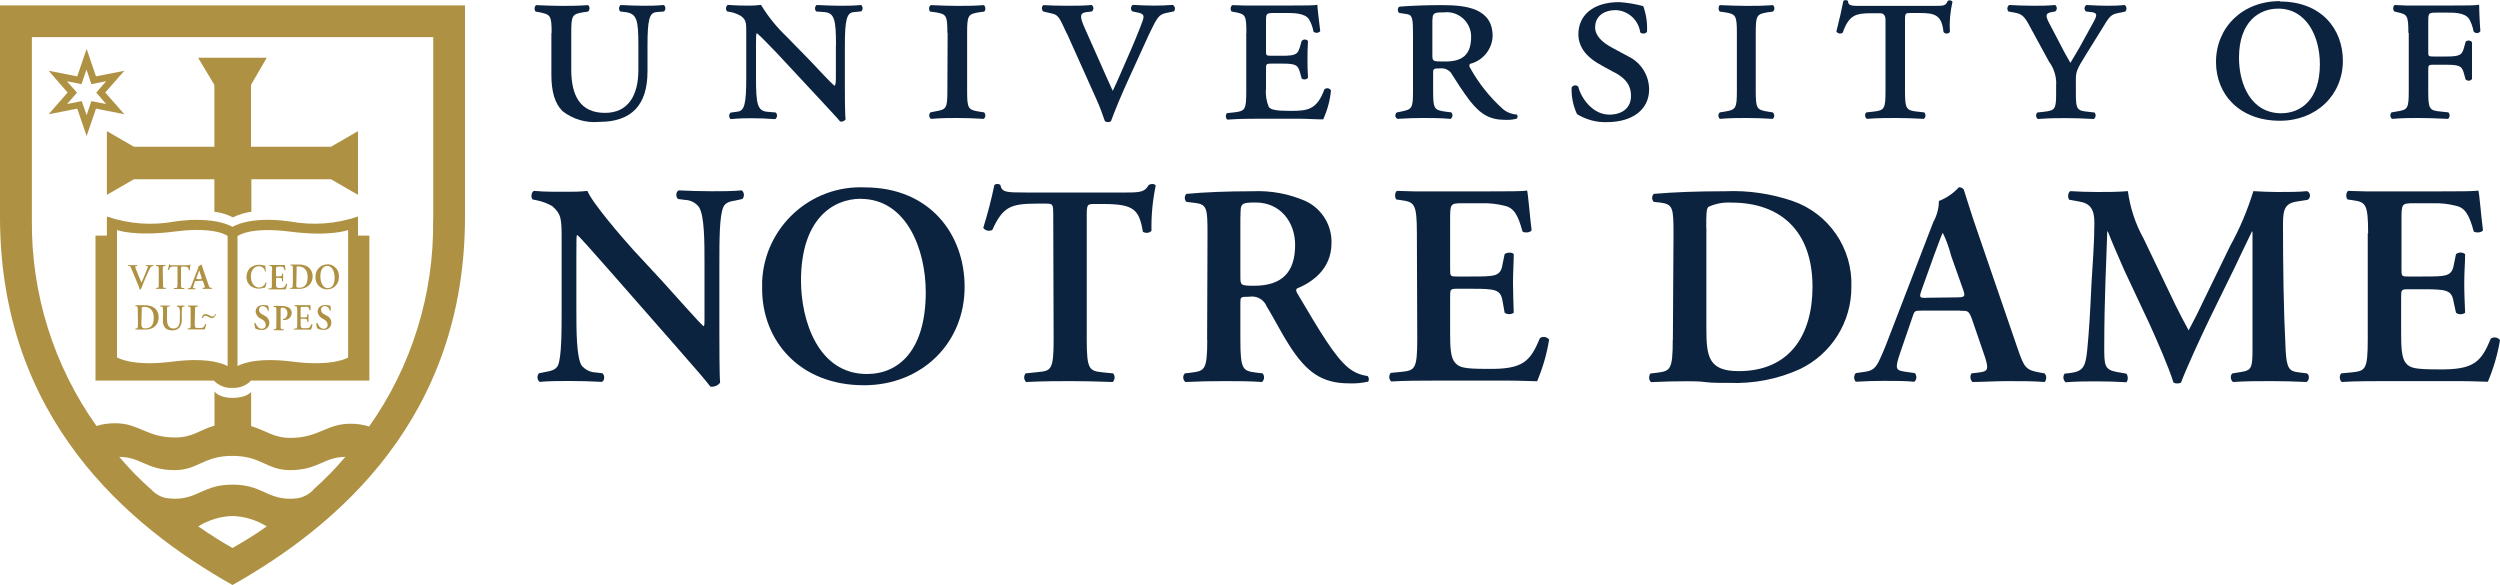 <?xml version="1.0" encoding="UTF-8"?> <svg xmlns="http://www.w3.org/2000/svg" viewBox="0 0 200 46.8"><defs><style>.e{fill:#ae9142;}.f{fill:#0c2340;}</style></defs><g id="a"></g><g id="b"><g id="c"><g id="d"><path class="e" d="M6.18,6.11l-2.29-.45,1.52,1.74-1.52,1.74,2.29-.45,.75,2.19,.75-2.19,2.27,.45-1.53-1.74,1.53-1.74-2.27,.45-.75-2.2-.75,2.2m.75-.52l.38,1.14,1.18-.23-.79,.91,.79,.91-1.18-.23-.38,1.13c-.16-.45-.39-1.13-.39-1.13l-1.17,.23,.79-.91-.81-.91,1.17,.23,.39-1.14"></path><path class="e" d="M11.73,22.04c.13-.3,.21-.49,.3-.63,.04-.07,.1-.11,.18-.12h.07v-.08h-.61s-.01,.05,0,.07h.08c.08,0,.1,.05,.05,.16-.15,.4-.32,.8-.48,1.17l-.16-.37-.21-.52c-.06-.12-.1-.25-.14-.38,0,0,0-.03,.08-.05h.08s.02-.05,0-.08h-.73v.07h.07c.12,0,.14,.07,.22,.26l.51,1.23c.05,.12,.1,.26,.13,.38h.1c.05-.14,.19-.49,.3-.75l.15-.34Z"></path><path class="e" d="M13.04,22.7c0,.31,0,.32,.16,.33h.06s.02,.06,0,.08h-.78s-.02-.06,0-.08h.06c.14,0,.16,0,.16-.33v-1.08c0-.31,0-.32-.16-.34h-.06v-.08h.76v.08h-.06c-.13,0-.16,0-.16,.34l.02,1.08Z"></path><path class="e" d="M14.2,21.44c0-.12,0-.12-.08-.12h-.16c-.26,0-.34,0-.45,.27-.03,.02-.06,.02-.09,0,.05-.16,.09-.34,.11-.45h.06c0,.08,.05,.08,.25,.08h1.15c.14,0,.18,0,.21-.08h0s.03,0,.04,0c-.03,.15-.05,.31-.05,.47-.02,.02-.06,.02-.08,0-.04-.23-.09-.28-.39-.28h-.16q-.08,0-.08,.12v1.26c0,.31,0,.32,.16,.33h.1s.02,.06,0,.08h-.82s-.02-.05,0-.08h.12c.13,0,.16,0,.16-.33v-1.27Z"></path><path class="e" d="M16.11,22.45c.09,0,.11,0,.14,.08l.12,.35c.03,.12,0,.14-.08,.15h-.07s-.02,.06,0,.08h.73s.02-.06,0-.08h-.04c-.15,0-.16-.05-.23-.24l-.42-1.22c-.05-.13-.08-.26-.13-.4-.02,0-.03,0-.05,0-.06,.06-.13,.11-.21,.14,0,.07-.02,.15-.05,.21l-.4,1.04c-.06,.16-.11,.28-.14,.36s-.07,.12-.16,.14h-.09s-.02,.06,0,.08h.6v-.08h-.09c-.11,0-.12,0-.06-.2l.1-.3c0-.08,.04-.08,.12-.08l.41-.02Zm-.33-.13c-.07,0-.1,0-.05-.12l.12-.34,.08-.23h0c.04,.07,.06,.15,.08,.23l.12,.35c0,.1,0,.12-.07,.12h-.3Z"></path><path class="e" d="M11.34,24.81v-.22c.07-.03,.14-.04,.21-.04,.44,0,.75,.28,.75,.86s-.21,.86-.69,.86c-.28,0-.3-.15-.3-.43l.03-1.02Zm-.31,1.13c0,.31,0,.32-.14,.34h-.06v.08h.72c.24,.02,.48-.03,.69-.14,.29-.17,.46-.49,.45-.83,.02-.38-.19-.73-.54-.87-.2-.08-.41-.11-.62-.1-.23-.01-.46-.01-.69,0-.02,.03-.02,.06,0,.08h.05c.13,0,.13,.05,.13,.34l.02,1.11Z"></path><path class="e" d="M13.04,24.86c0-.3,0-.32-.16-.34h-.05s-.02-.05,0-.08h.75s.02,.05,0,.08h-.07c-.13,0-.15,0-.15,.34v.69c0,.39,.12,.73,.51,.73s.52-.29,.52-.73v-.37c.02-.19,0-.38-.05-.57-.03-.04-.08-.07-.14-.08h-.05v-.08h.61s.02,.05,0,.08h-.07s-.1,0-.12,.07c-.03,.19-.04,.38-.03,.57v.35c.03,.24-.04,.49-.19,.69-.14,.15-.34,.23-.55,.22-.21,.02-.42-.05-.58-.19-.14-.17-.21-.4-.19-.62l.02-.76Z"></path><path class="e" d="M15.6,24.86c0-.3,0-.31,.16-.33h.06v-.09h-.78v.09h.05c.14,0,.16,0,.16,.33v1.08c0,.3,0,.32-.16,.33h-.08v.08h1.37c.05-.14,.09-.28,.12-.42-.02-.02-.05-.02-.08,0h0c-.13,.3-.18,.31-.49,.31s-.27,0-.3-.06c-.05-.09-.06-.2-.05-.3l.02-1.02Z"></path><path class="e" d="M28.64,18.85v-1.53c-1.74,.6-3.61,.73-5.43,.4-3.26-.47-4.61,.43-4.61,.43,0,0-1.37-.89-4.62-.43-1.81,.34-3.68,.2-5.43-.4v1.53h-.91v11.6h9.47c.39,.4,.93,.62,1.49,.58,.56,.03,1.1-.18,1.48-.58h9.47v-11.6h-.91Zm-10.44,10.44s-1.15-.78-4.41-.36-4.43-.34-4.43-.34v-10.19s1.37,.54,4.64,.12c3.27-.42,4.21,.36,4.21,.36v10.4Zm9.65-.69s-1.18,.75-4.44,.33-4.41,.36-4.41,.36v-10.4s.95-.78,4.21-.36,4.64-.13,4.64-.13v10.2Z"></path><path class="e" d="M21.27,21.71s-.05,.02-.07,0h0c-.04-.25-.25-.42-.49-.41-.32,0-.64,.25-.64,.82s.33,.88,.65,.88c.25,0,.46-.17,.53-.41,.02-.02,.05-.02,.07,0h0c-.02,.15-.06,.3-.12,.43h-.09c-.13,.04-.26,.07-.39,.07-.23,0-.45-.06-.64-.19-.24-.18-.37-.46-.36-.76,0-.28,.11-.55,.32-.73,.2-.15,.44-.23,.69-.23,.15,0,.29,.02,.43,.06h.07c0,.07,0,.23,.03,.43"></path><path class="e" d="M21.77,21.62c0-.31,0-.32-.16-.34h-.05v-.08h1.24s0,.27,.05,.4c-.02,.02-.06,.03-.09,0h0c-.05-.17-.09-.24-.18-.27-.08,0-.15,0-.23,0h-.15q-.12,0-.12,.17v.53q0,.08,.06,.08h.1c.25,0,.3,0,.32-.13v-.1h.09s0,.18,0,.3v.3c0,.09-.07,0-.09,0v-.12c0-.12-.07-.13-.32-.13h-.1q-.06,0-.06,.08v.36c0,.15,0,.25,.05,.3s.04,.07,.27,.07c.36,0,.38-.08,.48-.32,.02-.02,.06-.03,.09,0h0c-.02,.15-.06,.29-.12,.43h-1.37s-.02-.05,0-.08h.11c.14,0,.16,0,.16-.34v-1.09Z"></path><path class="e" d="M23.73,21.56v-.22s0-.03,.12-.03c.45,0,.76,.27,.76,.85s-.22,.86-.69,.86c-.29,0-.21-.15-.21-.43l.02-1.02Zm-.31,1.13c0,.32,0,.32-.15,.34h-.06v.08h.69c.21,.01,.43-.04,.62-.14,.3-.17,.49-.49,.49-.84,.02-.38-.2-.73-.55-.87-.19-.07-.39-.11-.59-.1h-.62s-.02,.06,0,.08h.05c.13,0,.13,.05,.13,.33v1.11Z"></path><path class="e" d="M26.17,21.27c.43,0,.6,.51,.6,.95,0,.58-.24,.83-.54,.83-.45,0-.6-.54-.6-.95,0-.62,.29-.83,.55-.83m0-.12c-.53,0-.95,.44-.94,.96,0,.02,0,.04,0,.06-.03,.51,.36,.95,.87,.98,.02,0,.05,0,.07,0,.52,0,.93-.43,.93-.95,0-.02,0-.03,0-.05,.05-.51-.33-.96-.84-1.01-.03,0-.06,0-.09,0"></path><path class="e" d="M20.44,26.29c-.06-.14-.09-.29-.08-.45,.02-.02,.05-.02,.08,0h0c.05,.16,.21,.46,.49,.46,.17,.02,.32-.1,.33-.27,0-.01,0-.03,0-.04,0-.19-.12-.35-.29-.43l-.12-.07c-.22-.1-.38-.32-.4-.56,0-.29,.21-.53,.62-.53,.13,0,.26,.02,.38,.05,.04,.13,.06,.26,.06,.39-.02,.02-.06,.03-.09,0h0c-.03-.19-.19-.34-.38-.35-.16-.02-.31,.1-.32,.27,0,.01,0,.03,0,.04,.02,.16,.12,.29,.27,.35l.17,.1c.23,.1,.38,.32,.39,.57,0,.32-.25,.58-.57,.58-.04,0-.08,0-.11-.01-.16,0-.33-.04-.47-.12"></path><path class="e" d="M22.11,24.88c0-.27,0-.31-.12-.32h-.1v-.08c.21-.02,.42-.02,.62,0,.2-.01,.41,.03,.59,.12,.15,.09,.24,.26,.24,.44-.01,.33-.29,.58-.62,.56h-.08s-.02-.05,0-.07c.22-.04,.38-.25,.35-.48,.02-.22-.14-.42-.36-.44-.01,0-.03,0-.04,0q-.14,0-.14,.12v1.27c0,.31,0,.32,.15,.34h.1v.08h-.8v-.08h.05c.13,0,.16,0,.16-.34v-1.11Z"></path><path class="e" d="M23.78,25.95c0,.31,0,.32-.16,.34h-.11v.08h1.37c.06-.13,.1-.27,.12-.42-.03-.02-.07-.02-.1,0-.1,.23-.12,.32-.48,.31-.24,0-.29,0-.32-.06-.05-.09-.06-.2-.05-.3v-.32c0-.08,0-.08,.07-.08h.14c.25,0,.3,0,.32,.13v.12h.1s0-.19,0-.31v-.28c0-.08-.07,0-.1,0v.1c0,.13-.07,.13-.32,.13h-.14c-.06,0-.07,0-.07-.08v-.59c0-.16,0-.17,.12-.17h.19c.07-.01,.15-.01,.22,0,.1,0,.14,.1,.18,.26h.09c0-.12,0-.36-.04-.4h-1.24v.09h.05c.13,0,.16,0,.16,.34v1.13Z"></path><path class="e" d="M25.39,26.29c-.07-.14-.09-.29-.08-.45h.09c.05,.15,.2,.46,.48,.46,.16,.02,.31-.1,.33-.26,0-.02,0-.03,0-.05,0-.18-.11-.35-.28-.43l-.12-.07c-.22-.1-.38-.32-.4-.56,0-.29,.21-.53,.62-.53,.13,0,.26,.02,.39,.05,.04,.13,.05,.26,.05,.39h-.09c-.03-.19-.18-.34-.38-.35-.16-.02-.31,.1-.32,.27,0,.01,0,.03,0,.04,.02,.16,.12,.29,.27,.35l.18,.1c.23,.1,.38,.32,.38,.57,0,.32-.26,.58-.58,.57-.02,0-.05,0-.07,0-.16,0-.33-.04-.47-.12"></path><path class="e" d="M18.6,.43H0V17.34c0,16.12,10.25,24.75,18.6,29.46,8.36-4.71,18.6-13.34,18.6-29.46V.43H18.6Zm0,43.41c-.92-.52-1.8-1.08-2.74-1.73,.83-.52,1.77-.8,2.74-.83,.97,.03,1.92,.32,2.74,.83-.95,.69-1.85,1.21-2.74,1.73m6.46-4.65c-.31,.33-.71,.55-1.15,.65-.23,.04-.46,.06-.69,.06-1.89,0-2.31-1.13-4.62-1.13s-2.74,1.13-4.63,1.13c-.23,0-.46-.03-.69-.06-.44-.09-.84-.32-1.15-.65-.93-.81-1.79-1.7-2.59-2.64,1.74,0,2.17,1.06,4.42,1.06,1.89,0,2.31-1.14,4.63-1.14s2.74,1.14,4.62,1.14c2.26,0,2.68-1.05,4.42-1.06-.8,.94-1.66,1.82-2.59,2.64m9.61-21.59c.08,5.91-1.71,11.7-5.12,16.52h0c-.48-.15-.99-.23-1.5-.22-1.94,0-2.51,1.13-4.8,1.13-1.37,0-2-.62-3.14-.94v-2.74s-.34,.48-1.48,.48-1.45-.52-1.45-.52v2.74c-1.15,.32-1.74,.95-3.14,.95-2.31,0-2.88-1.14-4.8-1.14-.51,0-1.02,.06-1.5,.22h0c-3.42-4.81-5.23-10.58-5.17-16.48V2.97H34.66v14.63Z"></path><path class="e" d="M20.08,14.34h6.4l2.16,1.25v-5.1l-2.16,1.25h-6.4V6.79l1.26-2.17h-5.49l1.3,2.17v4.95h-6.44l-2.16-1.25v5.1l2.16-1.25h6.44v2.6c.52,.06,1.02,.21,1.48,.45,.46-.23,.97-.38,1.48-.45v-2.6h-.04Z"></path><path class="e" d="M16.16,25.43h.09c0-.08,.06-.17,.18-.17,.07,0,.14,.03,.2,.07h0c.23,.1,.26,.12,.34,.12s.27-.1,.3-.32h-.08c0,.12-.08,.19-.18,.19s-.07,0-.27-.1c-.09-.05-.2-.09-.31-.1,0,0-.24,0-.29,.32"></path></g><path class="f" d="M57.55,26.58c0,.69,0,3.5,.06,4.03-.18,.24-.48,.36-.78,.32-.36-.48-1.03-1.26-2.68-3.14l-5.36-6.11c-1.49-1.67-2.22-2.54-2.61-2.88-.07,0-.07,.25-.07,1.47v4.44c0,1.72,0,3.82,.41,4.52,.29,.35,.71,.56,1.17,.57l.5,.06c.21,.16,.19,.6-.04,.69-.85-.05-1.74-.07-2.61-.07s-1.58,0-2.37,.07c-.2-.17-.23-.46-.07-.67l.02-.02,.5-.1c.44-.08,.84-.16,1.02-.53,.29-.69,.29-2.74,.29-4.52v-5.41c0-1.78,0-2.15-.75-2.81-.38-.22-.78-.37-1.21-.46l-.35-.07c-.16-.13-.14-.59,.1-.69,.86,.09,2.13,.07,2.7,.07,.47,0,1.02,0,1.57-.07,.4,.99,2.89,3.86,3.69,4.74l2.29,2.47c.97,1.06,3.09,3.48,3.32,3.62,.07-.07,.07-.19,.07-.56v-4.46c0-1.72,0-3.82-.44-4.51-.27-.36-.69-.57-1.14-.58l-.53-.07c-.21-.15-.19-.59,.05-.69,.89,.04,1.74,.07,2.63,.07s1.58,0,2.41-.07c.2,.16,.23,.45,.08,.65-.01,.01-.02,.03-.04,.04l-.53,.12c-.43,.06-.82,.16-.98,.52-.32,.69-.32,2.7-.32,4.51v5.5Z"></path><path class="f" d="M68.86,15.91c3.64,0,5.2,4.01,5.2,7.46,0,4.6-2.11,6.55-4.71,6.55-3.92,0-5.27-4.31-5.27-7.47,0-4.87,2.5-6.55,4.8-6.55m.3-.91c-4.35-.19-8.02,3.18-8.21,7.53,0,.2,0,.39,0,.59,0,4.12,2.97,7.71,8.15,7.71,4.61,0,8.05-3.36,8.05-7.87,0-4.17-2.74-7.96-8.01-7.96"></path><path class="f" d="M84.26,17.29c0-.96,0-1-.61-1h-.69c-2.1,0-2.74,.25-3.57,2.1-.25,.14-.56,.07-.73-.16,.35-1.13,.65-2.27,.89-3.43,.07-.06,.16-.09,.25-.08,.08,0,.17,.02,.23,.08,.12,.58,.44,.6,2,.6h8.12c1.12,0,1.46-.07,1.74-.6,.08-.05,.17-.07,.27-.08,.11-.01,.22,.03,.3,.11-.25,1.2-.37,2.42-.34,3.64-.18,.18-.47,.21-.69,.07-.3-1.79-.73-2.22-3.18-2.22h-.69c-.6,0-.62,.04-.62,1v9.86c0,2.42,.21,2.49,1.29,2.61l.82,.08c.17,.2,.16,.51-.04,.69-1.33-.05-2.36-.07-3.37-.07s-2.06,0-3.55,.07c-.19-.18-.21-.48-.04-.69l.96-.1c1.07-.1,1.28-.16,1.28-2.59l-.03-9.9Z"></path><path class="f" d="M99.24,17.33c0-1.05,0-1.13,1.21-1.13,1.99,0,3.16,1.58,3.16,3.39,0,2.18-1.04,3.27-3.28,3.27-1.1,0-1.1-.04-1.1-.78v-4.76Zm-2.66,9.85c0,2.42-.2,2.49-1.28,2.63l-.51,.06c-.18,.18-.17,.47,0,.65,.01,.01,.03,.02,.04,.04,1.05-.05,2.06-.07,3.09-.07s2.06,0,3.04,.07c.2-.18,.22-.48,.05-.69l-.5-.06c-1.08-.14-1.28-.21-1.28-2.63v-2.93c0-.49,0-.51,.69-.51,.6-.11,1.19,.21,1.42,.78,.55,.89,1.19,2.16,1.81,3.12,1.37,2.13,2.59,3.03,4.8,3.03,.51,.02,1.01-.03,1.51-.14,.08-.15,.06-.33-.05-.45-.58-.07-1.13-.31-1.58-.69-1.07-.9-2.22-2.83-4.05-5.93-.09-.14-.13-.32,0-.39,1.13-.46,2.74-1.51,2.74-3.62,.04-1.41-.75-2.72-2.02-3.34-1.36-.61-2.84-.88-4.33-.81-1.87,0-3.82,.07-5.26,.21-.17,.18-.17,.46,0,.64l.59,.07c1.08,.12,1.1,.39,1.1,2.59l-.03,8.39Z"></path><path class="f" d="M113.35,18.67c0-2.43-.21-2.5-1.28-2.66l-.36-.05c-.15-.15-.14-.57,.05-.69,.43,0,.91,.04,1.42,.04h5.9c1.47,0,2.8,0,3.09-.07,.09,.39,.23,2.2,.36,3.18-.1,.19-.55,.23-.73,.1-.36-1.33-.69-1.9-1.44-2.06-.6-.15-1.22-.22-1.83-.2h-1.53c-.99,0-.99,.04-.99,1.37v3.87c0,.6,0,.62,.56,.62h1.09c2,0,2.39,0,2.55-1.01l.16-.78c.19-.16,.62-.16,.73,0,0,.62-.06,1.44-.06,2.29s.04,1.67,.06,2.4c-.22,.15-.51,.15-.73,0l-.16-.91c-.16-.96-.55-1.01-2.55-1.01h-1.09c-.54,0-.56,.05-.56,.62v2.91c0,1.17,.04,1.99,.39,2.38s.69,.5,2.59,.5c2.9,.05,3.43-.62,4.21-2.47,.24-.15,.56-.1,.73,.13-.18,1.14-.51,2.26-.96,3.33-.5,0-1.24-.05-2.2-.05h-6.04c-1,0-2.4,0-3.43,.07-.2-.18-.21-.48-.04-.69l.84-.08c1.08-.12,1.28-.19,1.28-2.61l-.03-8.48Z"></path><path class="f" d="M136.5,18.23c0-1.08,0-1.56,.19-1.69,.58-.26,1.21-.37,1.85-.33,3.83,0,6.46,2.2,6.46,6.73,0,3.87-1.83,6.75-5.9,6.75-2.44,0-2.59-1.19-2.59-3.43v-8.04Zm-2.68,8.96c0,2.42-.2,2.49-1.28,2.63l-.5,.06c-.16,.16-.14,.58,.05,.69,1-.05,2.06-.07,2.9-.07,.43,0,.92,0,1.47,.07s1.17,.06,1.85,.06c1.95,.08,3.9-.29,5.68-1.1,2.53-1.21,4.14-3.78,4.12-6.59,.11-3.07-1.8-5.86-4.7-6.86-1.73-.59-3.56-.86-5.39-.78-2.24,0-4.12,.07-5.72,.21-.17,.18-.17,.46,0,.64l.48,.05c1.08,.14,1.1,.41,1.1,2.61l-.05,8.39Z"></path><path class="f" d="M154.12,23.83c-.55,0-.62,0-.37-.69l.96-2.68c.42-1.08,.6-1.65,.69-1.8h.04c.28,.58,.49,1.18,.65,1.8l.97,2.74c.19,.54,.09,.59-.55,.59l-2.38,.03Zm2.68,1.03c.65,0,.69,0,.94,.62l1.07,3.12c.3,.98,.23,1.12-.58,1.21l-.51,.06c-.14,.22-.11,.51,.08,.69,.8,0,1.8-.07,2.79-.07,1.19,0,2.06,0,2.98,.07,.17-.2,.17-.49,0-.69l-.34-.06c-1.17-.21-1.28-.37-1.81-1.9l-3.3-9.61c-.36-1.03-.69-2.11-1.02-3.14-.09-.12-.24-.19-.39-.18-.44,.49-.99,.86-1.6,1.1,0,.59-.16,1.16-.44,1.67l-3.14,8.15c-.47,1.24-.84,2.2-1.12,2.79-.34,.76-.59,.97-1.26,1.06l-.69,.1c-.17,.2-.17,.49,0,.69,.8-.05,1.51-.07,2.26-.07,.94,0,1.7,0,2.43,.07,.2-.18,.21-.48,.04-.69l-.69-.1c-.85-.12-.94-.19-.48-1.54l.94-2.74c.2-.62,.19-.62,.78-.62h3.08Z"></path><path class="f" d="M184.55,29.87c.23,.1,.21,.58-.04,.69-.99-.05-1.88-.07-2.8-.07-1.07,0-2.06,0-3.06,.07-.19-.1-.28-.53-.05-.69l.62-.1c.92-.14,.98-.32,.98-1.89v-9.35h-.05c-.62,1.26-.93,1.95-1.37,2.86l-1.96,4c-.78,1.61-1.93,4.12-2.34,5.22-.19,.09-.41,.09-.6,0-.38-1.24-1.37-3.48-1.89-4.63l-2.06-4.39c-.42-.95-1.04-2.38-1.3-3.07h-.05c-.05,1.13-.09,2.91-.14,3.87-.05,1.37-.1,3.43-.1,5.31,0,1.52,0,1.87,1.01,2.06l.75,.13c.16,.14,.16,.58,0,.69-.85-.05-1.56-.07-2.4-.07-.73,0-1.56,0-2.45,.07-.2-.17-.24-.47-.08-.69l.39-.04c1.1-.14,1.28-.48,1.42-1.88s.23-2.92,.34-5.3c.1-1.56,.23-3.43,.23-4.86,0-1.08-.34-1.55-1.23-1.69l-.78-.14c-.14-.15-.12-.59,.09-.69,.69,.04,1.3,.07,2.15,.07s1.6,0,2.45-.07c.18,1.33,.6,2.62,1.26,3.8l2.53,5.28c.18,.38,.78,1.54,1.07,2.06,.36-.69,.69-1.3,1.19-2.37l2.14-4.4c.77-1.39,1.38-2.85,1.85-4.37,.62,.04,1.37,.07,1.89,.07,.96,0,1.76,0,2.4-.07,.2,.08,.29,.31,.21,.51-.03,.07-.08,.13-.14,.18l-.75,.12c-1,.13-1.24,.52-1.24,1.74,0,3.39,.04,6.78,.21,10.16,.08,1.53,.32,1.7,1.05,1.79l.65,.08Z"></path><path class="f" d="M189.45,18.67c0-2.43-.21-2.5-1.28-2.66l-.36-.05c-.16-.15-.14-.57,.04-.69,.43,0,.92,.04,1.42,.04h5.91c1.46,0,2.79,0,3.09-.07,.1,.39,.23,2.2,.37,3.18-.1,.19-.55,.23-.74,.1-.36-1.33-.69-1.9-1.43-2.06-.6-.15-1.22-.22-1.83-.2h-1.54c-.98,0-.98,.04-.98,1.37v3.87c0,.6,0,.62,.55,.62h1.1c2,0,2.38,0,2.55-1.01l.16-.78c.21-.17,.52-.17,.73,0,0,.62-.07,1.44-.07,2.29s.04,1.67,.07,2.4c-.22,.16-.51,.16-.73,0l-.19-.87c-.16-.96-.55-1.01-2.55-1.01h-1.1c-.53,0-.55,.05-.55,.62v2.91c0,1.17,.05,1.99,.38,2.38s.69,.5,2.59,.5c2.9,.05,3.43-.62,4.21-2.47,.24-.15,.56-.1,.73,.13-.19,1.14-.52,2.26-.97,3.33-.51,0-1.24-.05-2.2-.05h-6.06c-1.01,0-2.41,0-3.43,.07-.19-.18-.21-.48-.05-.69l.85-.08c1.08-.12,1.28-.19,1.28-2.61v-8.52Z"></path><path class="f" d="M44.13,2.64c0-1.43-.1-1.47-.97-1.66l-.3-.05c-.14-.11-.12-.46,.05-.52,.69,.03,1.37,.06,2.01,.06s1.3,0,2.11-.06c.16,.06,.19,.41,0,.52l-.36,.05c-.89,.15-.97,.23-.97,1.66v2.92c0,2.06,.69,3.47,2.7,3.47,1.86,0,2.67-1.41,2.67-3.43v-1.95c0-2.06-.12-2.55-1.02-2.68l-.43-.05c-.13-.14-.13-.36,0-.49,0,0,.02-.02,.03-.03,.69,.03,1.14,.06,1.74,.06s1.06,0,1.72-.06c.14,.12,.16,.34,.04,.48-.01,.01-.02,.03-.04,.04l-.62,.05c-.54,.06-.69,.62-.69,2.68v2.06c0,2.65-1.23,4.04-3.86,4.04-1.06,.1-2.11-.21-2.94-.86-.62-.62-.89-1.57-.89-2.92V2.64Z"></path><path class="f" d="M66.88,3.65c0-2.06-.12-2.59-.89-2.68l-.69-.05c-.13-.14-.13-.36,0-.49,0,0,.02-.02,.03-.03,.77,.03,1.24,.06,1.85,.06s1.06,0,1.72-.06c.14,.14,.15,.37,0,.51h0l-.62,.06c-.54,.06-.69,.62-.69,2.68v3.48c0,.41,0,2.06,.06,2.41-.09,.15-.27,.22-.44,.18-.23-.29-.65-.72-1.93-2.11l-3.13-3.36c-.79-.82-1.32-1.37-1.59-1.59-.08,0-.08,.23-.08,.86v2.74c0,2.06,.12,2.61,.89,2.68l.69,.06c.13,.13,.14,.34,.01,.48-.02,.02-.03,.03-.05,.05-.77-.05-1.25-.07-1.84-.07s-1,0-1.73,.07c-.14-.13-.16-.35-.03-.49,0,0,.02-.02,.03-.03l.56-.08c.54-.06,.69-.62,.69-2.68V2.55c0-.69,0-.97-.44-1.28-.24-.14-.5-.24-.77-.3l-.31-.05c-.13-.13-.14-.34-.01-.48,.02-.02,.03-.03,.05-.05,.79,.06,1.37,.06,1.78,.06,.29,0,.59-.02,.88-.06,.57,.94,1.26,1.79,2.06,2.55l1.96,2.01c.42,.45,1.66,1.77,1.85,1.91,.12-.04,.12-.34,.12-.83V3.65Z"></path><path class="f" d="M75.79,2.64c0-1.43-.08-1.51-.97-1.66l-.4-.05c-.14-.11-.12-.46,.05-.52,.8,.03,1.45,.06,2.11,.06s1.31,0,2.11-.06c.16,.06,.19,.41,.04,.52l-.39,.05c-.89,.15-.97,.23-.97,1.66V7.27c0,1.43,.08,1.51,.97,1.66l.39,.06c.13,.14,.13,.36,0,.49,0,0-.02,.02-.03,.03-.78-.05-1.48-.07-2.11-.07s-1.3,0-2.11,.07c-.16-.11-.19-.33-.07-.49,0-.01,.02-.02,.03-.03l.38-.08c.89-.15,.97-.23,.97-1.66l.02-4.63Z"></path><path class="f" d="M85.34,2.68c-.62-1.37-.69-1.47-1.19-1.6l-.69-.16c-.14-.14-.15-.37,0-.51h0c.54,.03,1.22,.05,1.86,.05,.75,0,1.37,0,2.02-.06,.14,.1,.18,.31,.07,.45-.02,.03-.04,.05-.07,.07l-.44,.05c-.54,.08-.54,.36-.08,1.37l1.02,2.29c.52,1.19,.87,1.96,1.18,2.64,.42-.87,.77-1.74,1.16-2.61s1.02-2.39,1.23-2.99c.14-.43,.12-.58-.5-.69l-.32-.07c-.14-.12-.15-.32-.04-.45,.02-.03,.05-.05,.08-.07,.6,.03,1.14,.06,1.7,.06,.49,0,.98-.02,1.48-.06,.17,.08,.23,.29,.15,.45-.01,.03-.03,.05-.05,.07l-.58,.12c-.62,.13-.74,.32-1.41,1.72l-1.56,3.42c-.62,1.32-1.23,2.83-1.48,3.52-.07,.06-.16,.08-.25,.08-.09,0-.17-.03-.24-.08-.19-.54-.42-1.21-.69-1.78l-2.35-5.24Z"></path><path class="f" d="M99.71,2.64c0-1.43-.08-1.5-.87-1.66l-.29-.05c-.15-.09-.12-.44,.04-.52,.31,0,.62,.03,.93,.03h3.94c.91,0,1.74,0,1.93-.06,0,.25,.12,1.22,.23,2.11-.13,.16-.37,.18-.53,.05h-.01c-.06-.36-.19-.7-.37-1.01-.33-.49-1.26-.49-1.76-.49h-.92c-.73,0-.75,0-.75,.69v2.31c0,.38,0,.42,.39,.42h.98c1.1,0,1.19-.17,1.37-.79l.11-.39c.12-.14,.33-.16,.47-.04,.01,.01,.03,.03,.04,.04-.04,.6-.04,.97-.04,1.45s0,.89,.04,1.49c-.12,.15-.34,.18-.49,.07l-.02-.02-.11-.4c-.17-.62-.27-.78-1.37-.78h-.98c-.39,0-.39,.06-.39,.47v1.52c-.05,.51,.03,1.02,.23,1.49,.19,.21,.56,.3,1.74,.3,1.33,0,2.1-.07,2.7-1.72,.14-.13,.37-.12,.49,.03,.02,.02,.03,.04,.04,.06-.08,.8-.29,1.57-.62,2.31-.64,0-1.24-.05-1.82-.05h-3.53c-.69,0-1.3,0-2.31,.07-.16-.07-.18-.42-.03-.52l.56-.06c.89-.1,.97-.23,.97-1.66V2.64Z"></path><path class="f" d="M114.6,1.57c0-.54,.15-.58,.91-.58,1.07-.13,2.04,.64,2.17,1.72,0,.08,.01,.15,.01,.23,0,1.43-.69,1.98-2.06,1.98-1.02,0-1.04,0-1.04-.52V1.57Zm-1.56,5.7c0,1.43-.08,1.47-.97,1.66l-.31,.06c-.14,.09-.18,.28-.08,.42,.03,.04,.07,.08,.12,.1,.73-.05,1.37-.07,2.06-.07s1.33,0,2.2,.07c.15-.12,.18-.34,.07-.49,0-.01-.02-.02-.03-.03l-.48-.06c-.89-.13-.97-.23-.97-1.66v-1.47c0-.3,.05-.33,.58-.33,.31-.03,.62,.09,.83,.33,.43,.69,1,1.57,1.51,2.24,.91,1.16,1.66,1.55,2.9,1.55,.29,.01,.59-.02,.87-.1,.09-.09,.09-.24,0-.33-.4-.02-.79-.17-1.1-.43-1.06-.95-1.95-2.07-2.64-3.32-.07-.09-.07-.21,0-.3,1.03-.26,1.77-1.16,1.81-2.22,0-2.2-2.06-2.48-4.01-2.48-1.14,0-2.3,.03-3.43,.12-.21,.06-.17,.49,0,.51l.58,.09c.47,.06,.49,.41,.49,1.76V7.27Z"></path><path class="f" d="M128.11,5.22c-1-.52-1.84-1.32-1.84-2.48,0-1.51,1.17-2.57,3.26-2.57,.65,.04,1.3,.15,1.93,.32,.24,.66,.34,1.36,.3,2.06-.13,.16-.37,.18-.53,.05h-.01c-.13-.98-.94-1.73-1.92-1.79-1.23,0-1.69,.69-1.69,1.37s.56,1.21,1.37,1.64l1.28,.69c1.02,.49,1.66,1.51,1.67,2.64,0,1.61-1.32,2.62-3.38,2.62-.84,.03-1.67-.2-2.39-.64-.31-.67-.46-1.4-.43-2.13,.08-.15,.27-.22,.43-.14,.04,.02,.08,.05,.11,.09,.16,.75,1.07,2.22,2.47,2.22,1.06,0,1.74-.55,1.74-1.5,0-.69-.27-1.37-1.45-1.94l-.93-.51Z"></path><path class="f" d="M138.95,2.64c0-1.43-.09-1.51-.98-1.66l-.38-.05c-.15-.11-.12-.46,0-.52,.82,.03,1.45,.06,2.11,.06s1.3,0,2.12-.06c.16,.06,.19,.41,0,.52l-.39,.05c-.89,.15-.97,.23-.97,1.66V7.27c0,1.43,.08,1.51,.97,1.66l.39,.06c.14,.12,.16,.34,.04,.48-.01,.01-.02,.03-.04,.04-.79-.05-1.48-.07-2.12-.07s-1.3,0-2.11,.07c-.14-.13-.16-.35-.03-.49,0,0,.02-.02,.03-.03l.38-.06c.89-.15,.98-.23,.98-1.66V2.64Z"></path><path class="f" d="M150.84,1.6q0-.54-.43-.54h-.69c-1.26,0-1.8,.13-2.3,1.55-.15,.12-.37,.09-.49-.06,0-.01-.02-.02-.02-.03,.23-.89,.46-1.93,.56-2.45,.11-.08,.26-.08,.37,0,0,.42,.32,.4,1.14,.4h5.76c.77,0,.91,0,1.08-.4,.12-.08,.29-.05,.38,.06-.18,.8-.26,1.61-.21,2.43-.11,.14-.32,.17-.46,.05-.02-.02-.04-.03-.05-.05-.14-1.37-.69-1.52-1.93-1.52h-.69c-.4,0-.46,0-.46,.54V7.27c0,1.43,.09,1.56,.98,1.66l.56,.06c.13,.14,.13,.36,0,.49,0,0-.02,.02-.03,.03-.86-.05-1.63-.07-2.28-.07s-1.41,0-2.28,.07c-.15-.11-.19-.33-.08-.48,.01-.02,.02-.03,.04-.04l.56-.06c.89-.1,.97-.23,.97-1.66V1.6Z"></path><path class="f" d="M164.5,6.7c0-.64-.2-1.26-.58-1.77l-1.52-2.79c-.43-.83-.64-1.01-1.18-1.12l-.54-.1c-.13-.14-.12-.36,.02-.49,.01,0,.02-.02,.03-.03,.69,.03,1.16,.06,1.91,.06,.62,0,1.1,0,1.77-.06,.14,.1,.18,.29,.08,.44-.02,.03-.05,.06-.08,.08l-.29,.05c-.46,.1-.52,.23-.19,.87l.77,1.47c.31,.62,.62,1.19,.93,1.72,.33-.56,.65-1.06,1-1.72l.83-1.51c.32-.58,.35-.77-.14-.83l-.43-.05c-.14-.09-.17-.28-.08-.42,.03-.04,.07-.08,.12-.1,.62,.03,1.1,.06,1.57,.06s.89,0,1.47-.06c.15,.1,.2,.31,.09,.47-.01,.02-.03,.04-.05,.06l-.49,.1c-.65,.12-.75,.25-1.37,1.29l-1.28,2.06c-.75,1.19-.8,1.4-.8,2v1.11c0,1.23,.08,1.37,.97,1.45l.52,.06c.13,.15,.12,.37-.03,.5l-.02,.02c-.91-.05-1.6-.07-2.24-.07s-1.31,0-2.24,.07c-.16-.11-.19-.33-.07-.49,0-.01,.02-.02,.03-.03l.53-.06c.89-.1,.97-.23,.97-1.45v-.78Z"></path><path class="f" d="M182.25,.69c2.28,0,3.34,2.24,3.34,4.45,0,2.83-1.52,3.92-3.09,3.92-2.41,0-3.38-2.3-3.38-4.44,0-2.9,1.63-3.93,3.13-3.93m.14-.6c-3.01,0-5.11,2.11-5.11,4.87,0,2.61,1.9,4.7,5.11,4.7,2.92,0,5.04-2.06,5.04-4.8,0-2.53-1.71-4.74-5.04-4.74"></path><path class="f" d="M192.67,2.63c0-1.43-.1-1.47-.87-1.65l-.25-.06c-.14-.11-.12-.46,.04-.52,.28,0,.58,.04,.89,.04h3.85c.92,0,1.7,0,2-.06,0,.25,.03,1.22,.1,2.12-.1,.15-.3,.19-.46,.09-.04-.02-.07-.06-.09-.09-.06-.35-.18-.69-.36-1-.36-.51-1.27-.49-1.76-.49h-.81c-.64,0-.69,0-.69,.69v2.4c0,.38,0,.42,.39,.42h1.12c1.1,0,1.21-.17,1.37-.78l.11-.4c.13-.13,.35-.13,.48,0,.01,.01,.02,.02,.03,.04v2.94c-.11,.15-.32,.18-.47,.07-.01,0-.03-.02-.04-.03l-.11-.39c-.16-.62-.27-.79-1.37-.79h-1.12c-.39,0-.39,.06-.39,.47v1.62c0,1.43,.08,1.57,.97,1.65l.64,.07c.13,.14,.13,.36,0,.49,0,0-.02,.02-.03,.03-1.04-.05-1.72-.07-2.36-.07s-1.3,0-2.11,.07c-.16-.11-.19-.33-.07-.49,0-.01,.02-.02,.03-.03l.4-.07c.89-.14,.97-.22,.97-1.65V2.63Z"></path></g></g></svg> 